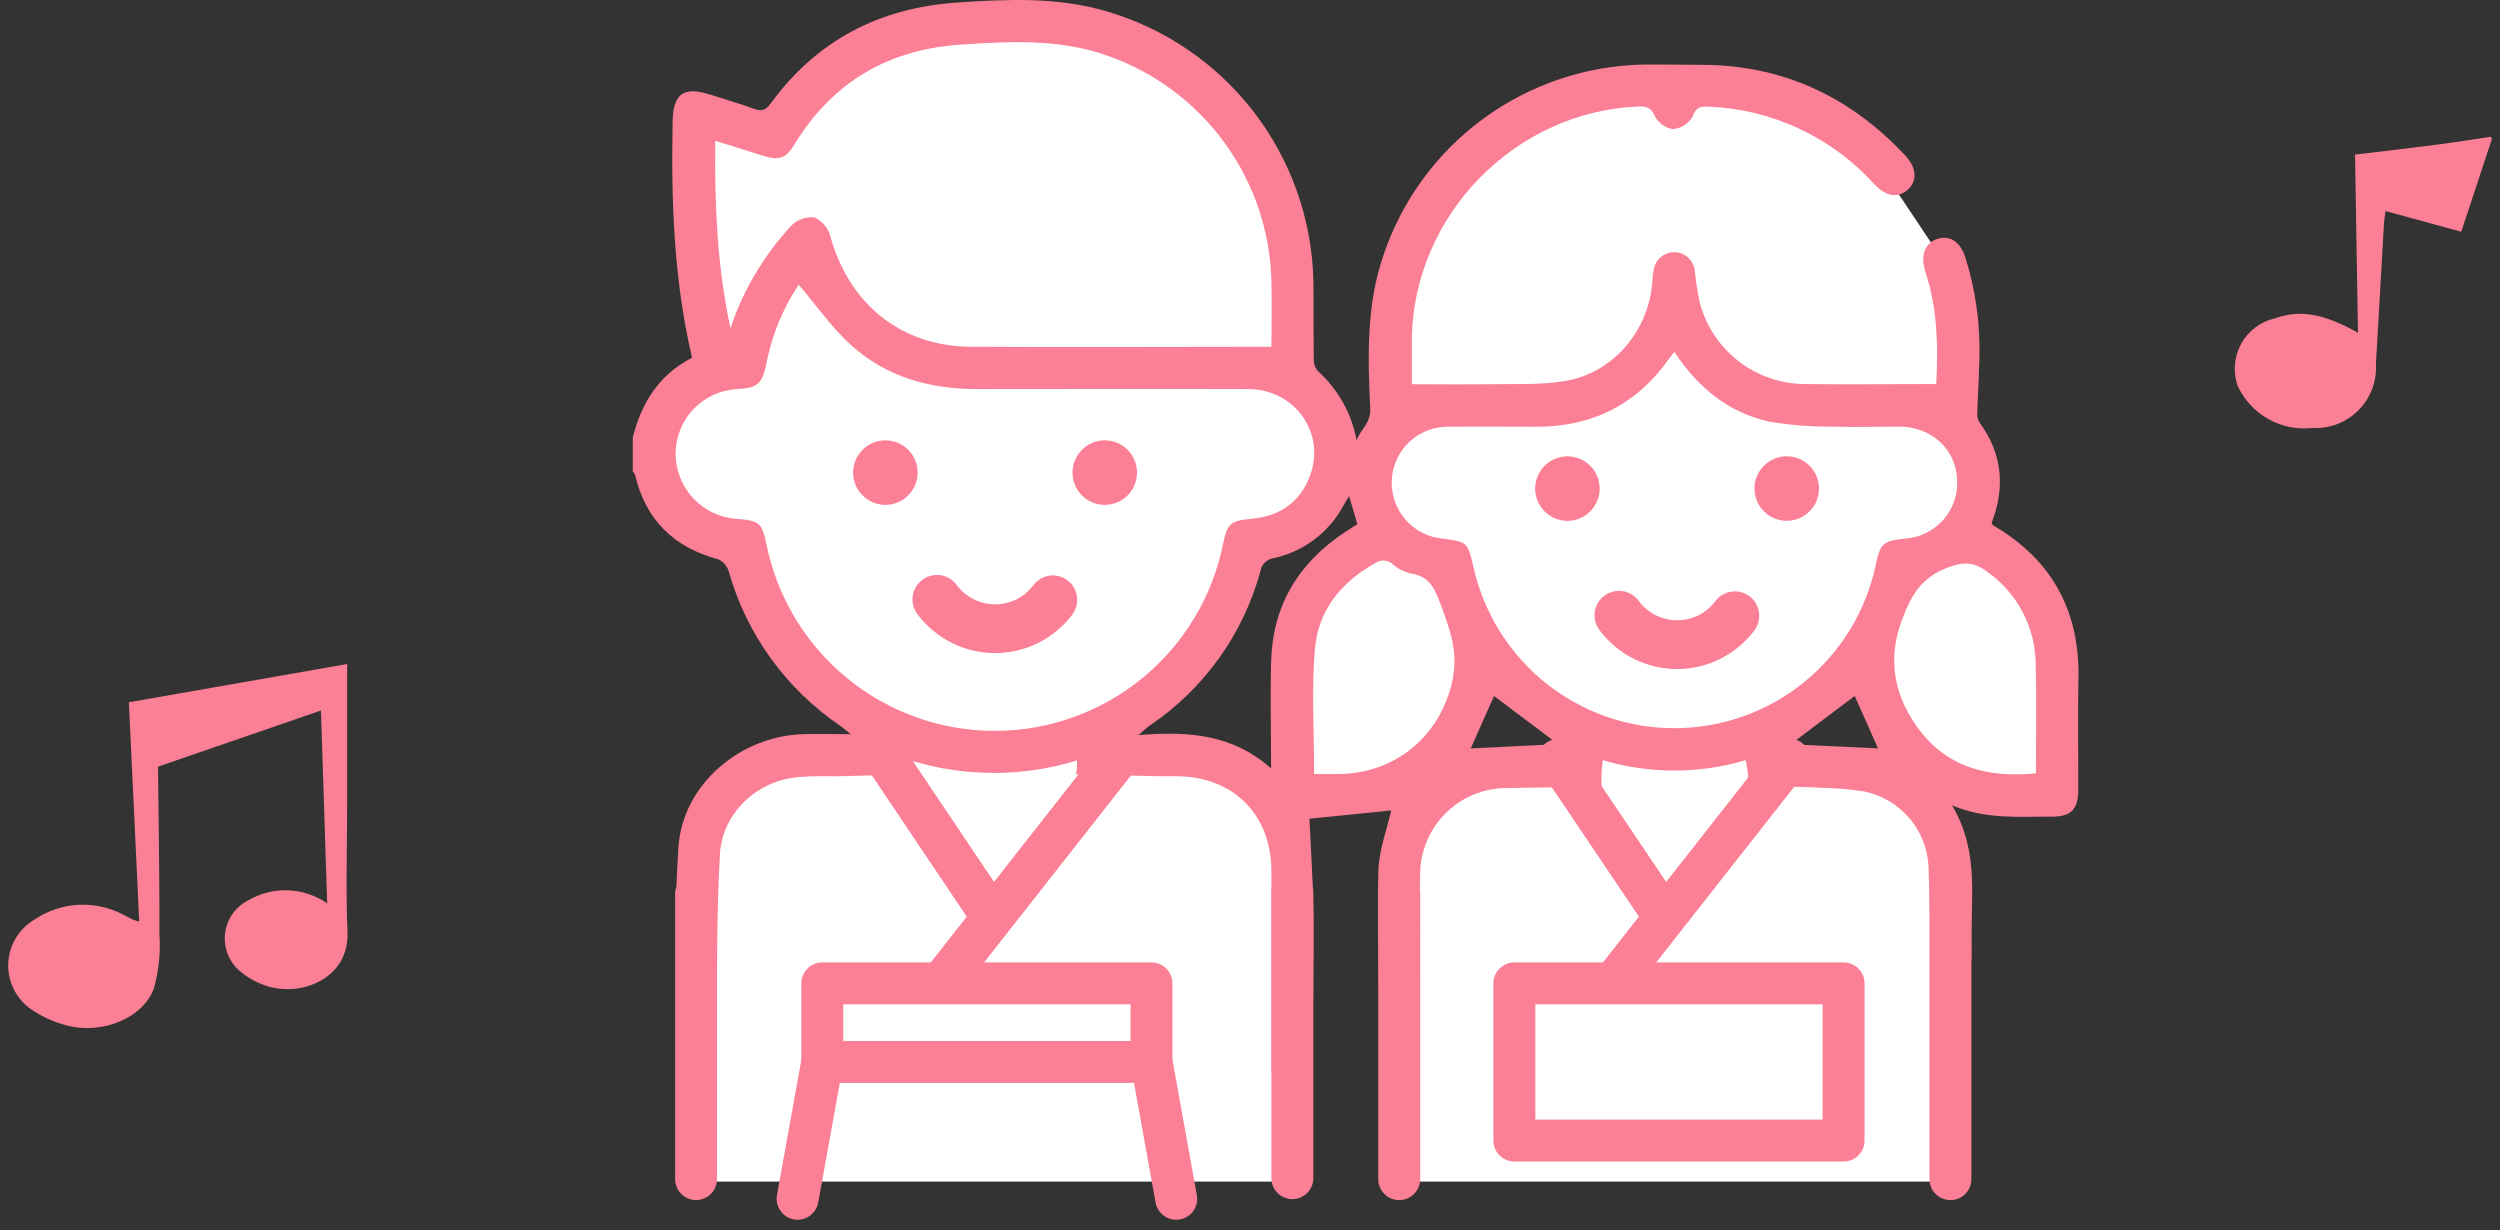 <svg width="128" height="63" viewBox="0 0 128 63" fill="none" xmlns="http://www.w3.org/2000/svg">
<rect x="0" y="0" width="128" height="63" fill="#333333" stroke="none"/>
<path d="M44.42 2.5L50.42 1L56.42 2L61.42 4.5L65.92 10.499V19.5L68.42 22.5V25L63.92 28L59.92 34.999L55.92 38.499L62.42 38.999L65.92 41.999V60.499H34.92L35.92 41.999L39.42 38.999L45.92 38.499L43.42 36.499L37.42 28L33.42 25V22.5L36.42 18.5L35.92 14.999V6.5L39.42 7L39.92 6.5L44.42 2.5Z" fill="white"/>
<path d="M69.92 23.5L70.92 21.5L72.42 11.499L80.42 4.5H89.42L95.92 8L99.92 13.999L100.42 20.5L101.42 25L100.42 28L104.92 31V40.499L99.42 39.499L97.92 40.499L99.92 44.499L99.42 60.499H71.92L72.42 42.499L74.42 39.499L80.42 38.999L81.42 38.499H89.42L92.92 39.499L97.92 40.499L99.42 39.499L95.92 34.999L96.92 31L91.42 36.499L85.92 37.999L78.92 36.499L76.42 34.999L74.42 37.999L69.92 40.499H66.92L65.92 37.999V32.999L67.92 30L69.92 28L70.42 25.5L69.92 23.5Z" fill="white"/>
<path d="M99.862 61.446C99.578 61.446 99.305 61.333 99.103 61.132C98.902 60.931 98.789 60.658 98.789 60.373V45.766C98.789 45.481 98.902 45.208 99.103 45.007C99.305 44.805 99.578 44.692 99.862 44.692C100.147 44.692 100.42 44.805 100.621 45.007C100.822 45.208 100.935 45.481 100.935 45.766V60.373C100.935 60.658 100.822 60.931 100.621 61.132C100.42 61.333 100.147 61.446 99.862 61.446Z" fill="#FB7F95"/>
<path d="M127.58 7.133L126.017 11.866L122.139 10.806C122.108 11.066 122.068 11.284 122.056 11.507C121.917 13.886 121.781 16.267 121.647 18.646C121.672 19.08 121.606 19.514 121.452 19.92C121.299 20.326 121.061 20.696 120.755 21.004C120.449 21.312 120.082 21.552 119.677 21.709C119.272 21.865 118.838 21.935 118.405 21.913C117.625 22.001 116.838 21.844 116.152 21.463C115.467 21.081 114.918 20.495 114.582 19.787C114.453 19.435 114.4 19.06 114.427 18.686C114.454 18.313 114.559 17.949 114.737 17.62C114.915 17.29 115.161 17.002 115.459 16.775C115.757 16.548 116.099 16.386 116.464 16.302C117.764 15.847 118.905 16.032 120.728 17.032C120.678 13.979 120.628 10.979 120.578 7.915C122.017 7.741 123.422 7.582 124.817 7.4C125.727 7.282 126.633 7.132 127.54 7L127.58 7.133Z" fill="#FB7F95"/>
<path d="M66.169 61.395C65.884 61.395 65.611 61.282 65.41 61.081C65.209 60.88 65.096 60.607 65.096 60.322V45.715C65.096 45.43 65.209 45.157 65.41 44.956C65.611 44.755 65.884 44.642 66.169 44.642C66.454 44.642 66.727 44.755 66.928 44.956C67.129 45.157 67.242 45.43 67.242 45.715V60.322C67.242 60.607 67.129 60.88 66.928 61.081C66.727 61.282 66.454 61.395 66.169 61.395Z" fill="#FB7F95"/>
<path d="M82.931 50.988C82.731 50.987 82.534 50.929 82.364 50.822C82.195 50.714 82.058 50.562 81.971 50.381C81.883 50.2 81.848 49.998 81.869 49.798C81.891 49.599 81.967 49.409 82.091 49.25L90.754 38.22C90.93 37.996 91.187 37.851 91.469 37.816C91.752 37.782 92.037 37.861 92.261 38.037C92.485 38.212 92.63 38.47 92.665 38.752C92.699 39.035 92.62 39.32 92.444 39.544L83.778 50.574C83.678 50.703 83.549 50.807 83.403 50.878C83.256 50.95 83.095 50.988 82.931 50.988Z" fill="#FB7F95"/>
<path d="M84.944 47.608C84.767 47.609 84.593 47.566 84.437 47.483C84.281 47.401 84.148 47.281 84.049 47.134L78.907 39.499C78.829 39.382 78.774 39.25 78.747 39.112C78.72 38.973 78.72 38.831 78.747 38.692C78.775 38.554 78.83 38.422 78.908 38.305C78.987 38.188 79.088 38.087 79.205 38.009C79.323 37.93 79.454 37.876 79.593 37.849C79.731 37.821 79.874 37.821 80.012 37.849C80.151 37.877 80.282 37.931 80.4 38.01C80.517 38.088 80.617 38.189 80.696 38.307L85.838 45.941C85.948 46.103 86.012 46.291 86.022 46.487C86.033 46.682 85.989 46.876 85.897 47.048C85.805 47.221 85.668 47.364 85.499 47.464C85.331 47.564 85.139 47.615 84.944 47.614V47.608Z" fill="#FB7F95"/>
<path d="M71.64 61.446C71.355 61.446 71.082 61.333 70.881 61.132C70.68 60.931 70.566 60.658 70.566 60.373V45.766C70.566 45.481 70.68 45.208 70.881 45.007C71.082 44.805 71.355 44.692 71.64 44.692C71.924 44.692 72.197 44.805 72.398 45.007C72.6 45.208 72.713 45.481 72.713 45.766V60.373C72.713 60.658 72.6 60.931 72.398 61.132C72.197 61.333 71.924 61.446 71.64 61.446Z" fill="#FB7F95"/>
<path d="M94.391 59.47H77.536C77.251 59.47 76.978 59.357 76.777 59.156C76.576 58.954 76.463 58.681 76.463 58.397V50.348C76.463 50.063 76.576 49.79 76.777 49.589C76.978 49.388 77.251 49.274 77.536 49.274H94.391C94.676 49.274 94.949 49.388 95.15 49.589C95.351 49.79 95.465 50.063 95.465 50.348V58.397C95.465 58.681 95.351 58.954 95.15 59.156C94.949 59.357 94.676 59.47 94.391 59.47ZM78.609 57.323H93.318V51.421H78.609V57.323Z" fill="#FB7F95"/>
<path d="M48.518 50.988C48.278 50.987 48.045 50.906 47.856 50.759C47.633 50.582 47.488 50.324 47.455 50.042C47.421 49.759 47.501 49.474 47.677 49.251L56.459 38.068C56.546 37.957 56.654 37.863 56.777 37.793C56.9 37.723 57.036 37.679 57.176 37.661C57.317 37.644 57.459 37.655 57.595 37.693C57.732 37.731 57.859 37.795 57.97 37.883C58.081 37.97 58.174 38.079 58.243 38.202C58.312 38.326 58.356 38.462 58.373 38.602C58.389 38.743 58.378 38.885 58.339 39.021C58.3 39.157 58.235 39.284 58.147 39.395L49.364 50.577C49.263 50.705 49.135 50.809 48.988 50.88C48.842 50.951 48.681 50.988 48.518 50.988Z" fill="#FB7F95"/>
<path d="M40.839 62.45C40.774 62.45 40.709 62.444 40.645 62.433C40.365 62.382 40.117 62.222 39.955 61.989C39.793 61.755 39.73 61.466 39.781 61.187L41.045 54.181C41.095 53.901 41.255 53.652 41.489 53.49C41.723 53.327 42.012 53.264 42.292 53.315C42.572 53.365 42.821 53.525 42.984 53.759C43.146 53.993 43.209 54.282 43.158 54.562L41.894 61.568C41.849 61.815 41.719 62.039 41.526 62.2C41.333 62.361 41.09 62.45 40.839 62.45Z" fill="#FB7F95"/>
<path d="M60.219 62.451C59.966 62.45 59.721 62.36 59.528 62.196C59.335 62.033 59.206 61.806 59.164 61.556L57.9 54.551C57.872 54.41 57.872 54.266 57.9 54.125C57.929 53.985 57.985 53.852 58.066 53.733C58.147 53.615 58.251 53.514 58.371 53.437C58.491 53.359 58.626 53.306 58.767 53.282C58.908 53.257 59.053 53.261 59.193 53.293C59.332 53.325 59.464 53.385 59.58 53.469C59.696 53.552 59.794 53.659 59.869 53.781C59.943 53.903 59.993 54.039 60.014 54.181L61.278 61.187C61.303 61.325 61.301 61.468 61.272 61.606C61.242 61.744 61.186 61.874 61.105 61.99C61.025 62.106 60.922 62.205 60.803 62.281C60.685 62.357 60.552 62.408 60.413 62.433C60.349 62.445 60.284 62.451 60.219 62.451Z" fill="#FB7F95"/>
<path d="M50.526 47.608C50.35 47.608 50.176 47.565 50.02 47.482C49.864 47.4 49.731 47.28 49.632 47.134L44.409 39.356C44.251 39.119 44.194 38.829 44.249 38.549C44.305 38.27 44.47 38.024 44.707 37.866C44.944 37.708 45.235 37.65 45.514 37.706C45.794 37.762 46.04 37.926 46.198 38.164L51.421 45.938C51.529 46.1 51.592 46.289 51.602 46.483C51.612 46.678 51.569 46.872 51.477 47.044C51.385 47.216 51.248 47.359 51.08 47.459C50.913 47.559 50.721 47.611 50.526 47.611V47.608Z" fill="#FB7F95"/>
<path d="M58.955 55.445H42.102C41.962 55.445 41.822 55.417 41.692 55.364C41.562 55.31 41.443 55.231 41.344 55.131C41.244 55.031 41.165 54.913 41.111 54.783C41.057 54.653 41.029 54.513 41.029 54.372V50.348C41.029 50.207 41.057 50.067 41.111 49.937C41.165 49.807 41.244 49.688 41.344 49.589C41.443 49.489 41.562 49.41 41.692 49.356C41.822 49.302 41.962 49.274 42.102 49.274H58.955C59.239 49.274 59.512 49.388 59.714 49.589C59.915 49.79 60.028 50.063 60.028 50.348V54.36C60.029 54.502 60.003 54.643 59.95 54.775C59.896 54.906 59.818 55.026 59.718 55.127C59.618 55.228 59.499 55.308 59.368 55.362C59.237 55.417 59.097 55.445 58.955 55.445ZM43.173 53.299H57.882V51.421H43.173V53.299Z" fill="#FB7F95"/>
<path d="M36.73 54.148V49.942C36.727 51.447 36.73 52.911 36.73 54.148Z" fill="#FB7F95"/>
<path d="M106.416 34.804C106.5 31.313 105.087 28.669 102.058 26.904C102.022 26.883 102.001 26.829 101.968 26.785C102.669 24.975 102.529 23.258 101.372 21.657C101.281 21.524 101.233 21.366 101.235 21.204C101.262 20.271 101.325 19.338 101.342 18.405C101.402 16.621 101.155 14.84 100.612 13.14C100.356 12.377 99.834 12.037 99.217 12.225C98.6 12.413 98.323 12.991 98.549 13.802C98.588 13.942 98.633 14.079 98.674 14.219C99.202 15.99 99.232 17.797 99.136 19.663C96.835 19.663 94.596 19.69 92.36 19.663C91.134 19.645 89.948 19.226 88.983 18.468C88.019 17.711 87.329 16.658 87.021 15.471C86.91 14.93 86.827 14.384 86.771 13.835C86.738 13.588 86.62 13.36 86.437 13.192C86.254 13.023 86.017 12.925 85.769 12.913C85.52 12.901 85.275 12.977 85.077 13.128C84.879 13.278 84.74 13.494 84.684 13.736C84.638 13.947 84.611 14.162 84.604 14.377C84.437 16.917 82.606 19.108 80.102 19.514C78.808 19.725 77.464 19.648 76.143 19.672C74.876 19.693 73.606 19.672 72.286 19.672C72.286 18.822 72.286 18.056 72.286 17.287C72.408 10.967 77.61 5.69 83.912 5.452C84.368 5.434 84.556 5.562 84.753 5.991C84.846 6.16 84.978 6.304 85.138 6.412C85.299 6.519 85.482 6.587 85.674 6.609C85.877 6.589 86.072 6.52 86.243 6.409C86.415 6.298 86.556 6.148 86.657 5.971C86.833 5.467 87.087 5.437 87.504 5.461C89.109 5.528 90.684 5.914 92.138 6.596C93.592 7.279 94.895 8.245 95.971 9.438C96.567 10.064 97.163 10.159 97.667 9.721C98.171 9.283 98.153 8.603 97.544 7.956C94.721 4.939 91.246 3.317 87.111 3.32C86.133 3.32 85.152 3.294 84.174 3.305C81.205 3.357 78.325 4.329 75.931 6.087C73.538 7.846 71.75 10.304 70.813 13.122C69.951 15.674 70.029 18.3 70.157 20.912C70.193 21.681 69.65 21.976 69.46 22.552C69.207 21.168 68.499 19.909 67.447 18.974C67.311 18.785 67.246 18.554 67.266 18.321C67.245 16.998 67.266 15.674 67.245 14.348C67.168 11.22 66.096 8.198 64.186 5.72C62.275 3.243 59.625 1.438 56.62 0.569C54.116 -0.159 51.582 -0.042 49.027 0.128C45.038 0.396 41.828 2.056 39.461 5.294C39.225 5.613 39.02 5.726 38.623 5.577C37.881 5.303 37.114 5.085 36.36 4.844C35.001 4.411 34.464 4.79 34.438 6.224C34.363 10.272 34.491 14.306 35.433 18.315C33.743 19.186 32.834 20.626 32.398 22.411V24.143C32.447 24.195 32.486 24.254 32.515 24.319C33.063 26.627 34.503 28.034 36.787 28.639C36.914 28.7 37.026 28.788 37.117 28.895C37.208 29.003 37.275 29.129 37.314 29.265C38.224 32.469 40.229 35.253 42.978 37.132C43.133 37.239 43.276 37.365 43.557 37.588C42.612 37.588 41.866 37.567 41.121 37.588C37.893 37.69 34.959 40.155 34.736 43.368C34.691 44.036 34.658 44.713 34.634 45.393C34.59 45.511 34.567 45.636 34.566 45.762V60.37C34.566 60.654 34.679 60.927 34.88 61.129C35.081 61.33 35.354 61.443 35.639 61.443C35.923 61.443 36.197 61.33 36.398 61.129C36.599 60.927 36.712 60.654 36.712 60.37V54.148C36.712 52.911 36.712 51.447 36.712 49.942C36.712 47.769 36.757 45.512 36.858 43.756C36.983 41.589 38.793 39.952 40.892 39.785C41.556 39.735 42.224 39.735 42.892 39.746L46.785 39.642C46.739 39.416 46.711 39.187 46.702 38.956C49.455 39.788 52.393 39.78 55.141 38.936C55.151 39.172 55.135 39.409 55.094 39.642L59.267 39.743H60.278C63.137 39.767 65.077 41.696 65.095 44.558C65.095 47.038 65.095 49.519 65.095 52.011C65.095 52.243 65.122 54.613 65.095 54.917L67.2 54.995C67.2 52.661 67.277 48.875 67.245 46.54C67.221 44.99 67.11 43.44 67.042 41.917L71.23 41.496C71.019 42.441 70.607 43.5 70.575 44.57C70.509 46.695 70.592 48.824 70.604 50.95H72.59V50.651C72.59 48.702 72.688 46.743 72.712 44.794C72.707 43.63 73.16 42.512 73.974 41.68C74.787 40.848 75.895 40.37 77.058 40.349C77.336 40.349 77.616 40.349 77.893 40.334L82.001 40.28C81.978 39.826 81.999 39.371 82.064 38.921C84.451 39.63 86.992 39.63 89.379 38.921C89.484 39.368 89.526 39.827 89.504 40.286H93.022V40.331C93.843 40.333 94.662 40.399 95.473 40.528C96.354 40.714 97.151 41.184 97.74 41.865C98.329 42.547 98.68 43.402 98.737 44.302C98.797 46.508 98.889 48.717 98.877 50.953L100.764 51.018C100.764 50.246 100.97 49.408 100.943 48.633C100.86 46.198 101.411 43.684 99.944 41.237C101.733 41.976 103.417 41.8 105.069 41.812C106.044 41.812 106.404 41.434 106.407 40.447C106.413 38.56 106.375 36.682 106.416 34.804ZM36.62 7.208C37.469 7.476 38.259 7.726 39.055 7.971C39.902 8.233 40.248 8.117 40.689 7.375C42.648 4.179 45.5 2.521 49.239 2.28C51.773 2.113 54.283 1.982 56.733 2.861C59.135 3.711 61.221 5.271 62.715 7.335C64.209 9.398 65.04 11.866 65.098 14.413C65.122 15.516 65.098 16.619 65.098 17.755C59.893 17.755 54.789 17.785 49.689 17.755C46.111 17.725 43.446 15.534 42.507 12.073C42.447 11.865 42.343 11.673 42.201 11.51C42.06 11.347 41.885 11.217 41.688 11.128C41.473 11.108 41.257 11.136 41.054 11.209C40.852 11.282 40.668 11.399 40.516 11.551C39.118 13.06 38.056 14.848 37.401 16.798C36.715 13.647 36.587 10.484 36.62 7.208ZM50.947 37.421C48.19 37.426 45.516 36.475 43.381 34.73C41.246 32.986 39.782 30.555 39.237 27.852C39.017 26.785 38.876 26.659 37.764 26.57C36.901 26.523 36.089 26.145 35.497 25.514C34.906 24.883 34.581 24.048 34.59 23.183C34.603 22.332 34.943 21.518 35.539 20.911C36.136 20.303 36.943 19.948 37.794 19.919C38.793 19.854 39.022 19.645 39.231 18.655C39.505 17.198 40.071 15.81 40.895 14.577C41.771 15.608 42.546 16.726 43.524 17.624C45.339 19.293 47.587 19.925 50.035 19.919C54.655 19.919 59.276 19.904 63.9 19.919C66.285 19.919 67.888 22.17 67.075 24.352C66.562 25.726 65.513 26.439 64.058 26.564C63.026 26.651 62.824 26.82 62.627 27.819C62.09 30.523 60.633 32.957 58.503 34.708C56.374 36.459 53.704 37.417 50.947 37.421ZM65.08 33.916C65.033 35.648 65.08 37.383 65.08 39.344C63.104 37.588 60.835 37.427 58.289 37.636C58.587 37.388 58.695 37.266 58.832 37.171C61.622 35.304 63.645 32.494 64.532 29.256C64.556 29.084 64.635 28.924 64.759 28.801C64.882 28.678 65.042 28.599 65.215 28.576C65.971 28.412 66.682 28.085 67.3 27.619C67.917 27.152 68.426 26.558 68.792 25.875C68.872 25.732 68.956 25.595 69.072 25.401C69.224 25.92 69.37 26.367 69.495 26.841C69.278 26.978 69.075 27.101 68.878 27.235C66.466 28.824 65.143 31.03 65.08 33.916ZM74.408 34.643C73.848 37.561 71.603 39.544 68.637 39.633C68.204 39.633 67.775 39.633 67.283 39.633C67.283 37.43 67.143 35.308 67.325 33.209C67.492 31.256 68.664 29.805 70.396 28.842C70.525 28.742 70.685 28.691 70.849 28.697C71.012 28.703 71.168 28.765 71.29 28.874C71.561 29.115 71.888 29.283 72.241 29.363C73.204 29.5 73.469 30.159 73.767 30.961C74.211 32.166 74.65 33.31 74.393 34.643H74.408ZM75.302 38.319C75.678 37.472 76.096 36.53 76.495 35.636L79.774 38.101L75.302 38.319ZM91.681 38.107L94.96 35.633C95.359 36.527 95.777 37.457 96.152 38.316L91.681 38.107ZM96.036 28.937C95.536 31.288 94.248 33.397 92.385 34.915C90.523 36.433 88.197 37.269 85.794 37.283C83.391 37.298 81.055 36.492 79.173 34.997C77.292 33.502 75.978 31.409 75.449 29.065C75.15 27.75 75.13 27.736 73.833 27.575C73.1 27.5 72.424 27.146 71.945 26.587C71.466 26.027 71.22 25.305 71.258 24.57C71.296 23.834 71.616 23.141 72.151 22.635C72.685 22.128 73.394 21.846 74.131 21.848C75.648 21.833 77.166 21.848 78.683 21.848C81.566 21.848 83.84 20.685 85.492 18.315C85.546 18.238 85.611 18.169 85.725 18.017C86.95 19.866 88.518 21.141 90.619 21.595C91.661 21.767 92.715 21.85 93.77 21.842C94.924 21.881 96.081 21.842 97.237 21.842C98.868 21.842 100.117 22.981 100.201 24.492C100.232 24.872 100.187 25.254 100.068 25.616C99.95 25.978 99.76 26.313 99.51 26.6C99.26 26.888 98.954 27.122 98.612 27.29C98.27 27.458 97.898 27.556 97.518 27.578C96.412 27.694 96.275 27.828 96.03 28.937H96.036ZM104.246 39.594C101.694 39.851 99.563 39.24 98.108 37.15C96.933 35.463 96.635 33.647 97.422 31.626C97.89 30.433 98.382 29.575 99.712 29.062C100.624 28.71 101.158 28.815 101.799 29.313C102.545 29.849 103.154 30.554 103.576 31.371C103.998 32.187 104.222 33.092 104.228 34.011C104.27 35.859 104.24 37.707 104.24 39.594H104.246Z" fill="#FB7F95"/>
<path d="M54.693 29.745C54.567 29.639 54.421 29.561 54.264 29.515C54.106 29.467 53.941 29.451 53.778 29.468C53.615 29.485 53.456 29.534 53.312 29.614C53.168 29.693 53.04 29.799 52.937 29.927C52.709 30.241 52.411 30.497 52.065 30.673C51.72 30.849 51.338 30.941 50.95 30.941C50.562 30.941 50.18 30.849 49.835 30.673C49.489 30.497 49.191 30.241 48.963 29.927C48.861 29.795 48.734 29.684 48.589 29.602C48.444 29.519 48.283 29.467 48.117 29.447C47.952 29.427 47.784 29.441 47.623 29.488C47.463 29.534 47.313 29.612 47.184 29.717C47.054 29.822 46.946 29.952 46.867 30.099C46.788 30.246 46.74 30.407 46.724 30.574C46.709 30.74 46.727 30.908 46.777 31.067C46.827 31.226 46.908 31.374 47.016 31.501C47.479 32.103 48.074 32.591 48.755 32.927C49.437 33.263 50.186 33.437 50.946 33.437C51.705 33.437 52.454 33.263 53.136 32.927C53.817 32.591 54.412 32.103 54.875 31.501C55.082 31.244 55.18 30.915 55.146 30.585C55.112 30.256 54.949 29.954 54.693 29.745Z" fill="#FB7F95"/>
<path d="M45.331 25.849C46.243 25.849 46.983 25.109 46.983 24.197C46.983 23.285 46.243 22.545 45.331 22.545C44.419 22.545 43.68 23.285 43.68 24.197C43.68 25.109 44.419 25.849 45.331 25.849Z" fill="#FB7F95"/>
<path d="M56.564 25.849C57.476 25.849 58.215 25.109 58.215 24.197C58.215 23.285 57.476 22.545 56.564 22.545C55.651 22.545 54.912 23.285 54.912 24.197C54.912 25.109 55.651 25.849 56.564 25.849Z" fill="#FB7F95"/>
<path d="M89.613 30.559C89.486 30.455 89.339 30.377 89.182 30.33C89.025 30.283 88.86 30.267 88.697 30.284C88.534 30.301 88.375 30.35 88.231 30.428C88.087 30.507 87.96 30.613 87.857 30.741C87.631 31.056 87.332 31.313 86.986 31.489C86.641 31.666 86.258 31.758 85.87 31.758C85.482 31.758 85.099 31.666 84.754 31.489C84.407 31.313 84.109 31.056 83.883 30.741C83.781 30.609 83.654 30.498 83.509 30.416C83.364 30.333 83.203 30.281 83.037 30.261C82.872 30.241 82.704 30.255 82.543 30.302C82.383 30.348 82.233 30.426 82.103 30.531C81.974 30.636 81.866 30.766 81.787 30.913C81.708 31.06 81.66 31.221 81.644 31.388C81.629 31.554 81.646 31.722 81.697 31.881C81.747 32.04 81.828 32.188 81.936 32.315C82.398 32.918 82.993 33.407 83.674 33.744C84.356 34.08 85.106 34.255 85.865 34.255C86.625 34.255 87.375 34.08 88.056 33.744C88.738 33.407 89.332 32.918 89.794 32.315C90.002 32.057 90.1 31.729 90.066 31.399C90.032 31.07 89.869 30.768 89.613 30.559Z" fill="#FB7F95"/>
<path d="M81.777 25.648C82.126 24.805 81.726 23.839 80.884 23.49C80.041 23.141 79.075 23.541 78.726 24.384C78.377 25.227 78.777 26.193 79.62 26.542C80.462 26.891 81.428 26.491 81.777 25.648Z" fill="#FB7F95"/>
<path d="M91.482 26.665C92.394 26.665 93.133 25.926 93.133 25.014C93.133 24.102 92.394 23.362 91.482 23.362C90.57 23.362 89.83 24.102 89.83 25.014C89.83 25.926 90.57 26.665 91.482 26.665Z" fill="#FB7F95"/>
<path d="M91.715 40.277C92.147 40.301 92.585 40.31 93.023 40.322L91.715 40.277Z" fill="#FB7F95"/>
<path d="M93.024 40.274H91.715L93.024 40.322V40.274Z" fill="#FB7F95"/>
<path d="M16.433 36.377L8.091 39.252C8.119 42.12 8.17 44.974 8.162 47.827C8.226 48.764 8.13 49.705 7.879 50.609C7.326 52.118 5.279 52.95 3.513 52.526C2.886 52.377 2.289 52.124 1.747 51.776C1.343 51.533 1.008 51.191 0.775 50.78C0.542 50.37 0.42 49.907 0.42 49.435C0.42 48.963 0.542 48.5 0.775 48.09C1.008 47.679 1.343 47.337 1.747 47.094C2.41 46.641 3.184 46.376 3.985 46.329C4.787 46.281 5.586 46.453 6.297 46.825C6.456 46.898 6.605 46.99 6.762 47.068C6.882 47.112 7.005 47.151 7.128 47.184C6.95 43.417 6.775 39.711 6.598 35.956L17.774 33.999C17.774 36.443 17.774 38.8 17.774 41.154C17.774 43.342 17.7 45.532 17.791 47.715C17.891 50.053 15.519 51.016 13.769 50.516C13.266 50.373 12.796 50.131 12.387 49.806C12.085 49.579 11.847 49.279 11.695 48.934C11.543 48.588 11.482 48.209 11.52 47.834C11.557 47.458 11.691 47.099 11.908 46.79C12.125 46.481 12.418 46.234 12.758 46.072C13.373 45.721 14.075 45.553 14.782 45.585C15.488 45.617 16.172 45.848 16.752 46.252L16.433 36.377Z" fill="#FB7F95"/>
</svg>
